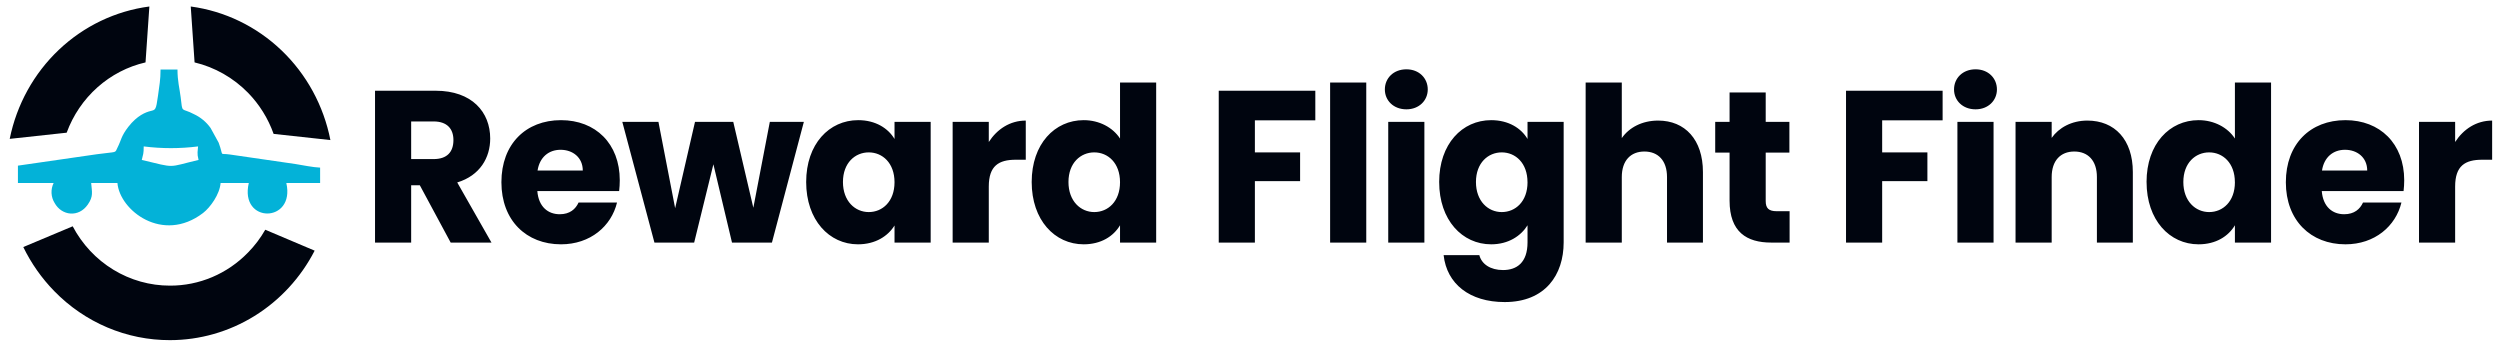 <svg width="194" height="27" viewBox="0 0 194 27" fill="none" xmlns="http://www.w3.org/2000/svg">
<g clip-path="url(#clip0_8616_1925)">
<path fill-rule="evenodd" clip-rule="evenodd" d="M35.186 10.868C35.186 11.791 34.694 12.345 33.645 12.345H31.906V9.424H33.645C34.694 9.424 35.186 9.995 35.186 10.868ZM29.102 7.041V18.824H31.906V14.376H32.578L34.973 18.824H38.139L35.481 14.158C37.253 13.621 38.04 12.227 38.04 10.75C38.04 8.702 36.63 7.041 33.809 7.041H29.102ZM43.502 11.623C44.436 11.623 45.224 12.211 45.224 13.235H41.714C41.878 12.194 42.583 11.623 43.502 11.623ZM47.881 15.719H44.896C44.666 16.223 44.223 16.625 43.436 16.625C42.534 16.625 41.796 16.055 41.697 14.829H48.045C48.077 14.551 48.093 14.271 48.094 13.99C48.094 11.136 46.208 9.324 43.534 9.324C40.812 9.324 38.909 11.17 38.909 14.141C38.909 17.112 40.845 18.959 43.534 18.959C45.814 18.959 47.438 17.549 47.881 15.719ZM50.784 18.824H53.867L55.359 12.748L56.803 18.824H59.902L62.379 9.458H59.738L58.459 16.122L56.901 9.458H53.932L52.391 16.155L51.095 9.458H48.291L50.784 18.824ZM62.559 14.124C62.559 17.079 64.347 18.959 66.578 18.959C67.939 18.959 68.907 18.321 69.415 17.498V18.824H72.22V9.458H69.415V10.784C68.923 9.961 67.955 9.324 66.594 9.324C64.347 9.324 62.559 11.17 62.559 14.124ZM69.415 14.141C69.415 15.635 68.48 16.457 67.414 16.457C66.364 16.457 65.413 15.618 65.413 14.124C65.413 12.63 66.364 11.825 67.414 11.825C68.48 11.825 69.415 12.647 69.415 14.141ZM76.73 14.477C76.73 12.865 77.501 12.395 78.829 12.395H79.6V9.357C78.37 9.357 77.37 10.029 76.73 11.019V9.458H73.925V18.824H76.73V14.477ZM80.059 14.124C80.059 17.079 81.847 18.959 84.094 18.959C85.439 18.959 86.407 18.337 86.914 17.481V18.824H89.719V6.403H86.914V10.75C86.357 9.894 85.308 9.324 84.094 9.324C81.846 9.324 80.059 11.17 80.059 14.124ZM86.914 14.141C86.914 15.635 85.98 16.457 84.914 16.457C83.864 16.457 82.913 15.618 82.913 14.124C82.913 12.63 83.864 11.825 84.914 11.825C85.979 11.825 86.914 12.647 86.914 14.141ZM94.574 18.824H97.379V14.057H100.888V11.825H97.379V9.34H102.069V7.041H94.574V18.824ZM103.217 18.824H106.022V6.403H103.217V18.824ZM107.727 18.824H110.532V9.458H107.727V18.824ZM109.138 8.484C110.122 8.484 110.794 7.796 110.794 6.94C110.794 6.067 110.122 5.379 109.138 5.379C108.138 5.379 107.465 6.067 107.465 6.94C107.463 7.796 108.136 8.484 109.137 8.484H109.138ZM111.68 14.124C111.68 17.079 113.468 18.959 115.715 18.959C117.059 18.959 118.027 18.304 118.536 17.481V18.808C118.536 20.385 117.699 20.956 116.633 20.956C115.665 20.956 114.977 20.503 114.796 19.798H112.025C112.27 22.03 114.042 23.44 116.764 23.44C119.929 23.44 121.34 21.309 121.34 18.808V9.458H118.536V10.784C118.043 9.945 117.059 9.324 115.715 9.324C113.466 9.324 111.679 11.17 111.679 14.124H111.68ZM118.536 14.141C118.536 15.635 117.601 16.457 116.535 16.457C115.485 16.457 114.534 15.618 114.534 14.124C114.534 12.63 115.485 11.825 116.535 11.825C117.6 11.825 118.534 12.647 118.534 14.141H118.536ZM123.046 18.824H125.851V13.738C125.851 12.463 126.539 11.758 127.605 11.758C128.671 11.758 129.36 12.463 129.36 13.738V18.824H132.148V13.352C132.148 10.834 130.754 9.357 128.672 9.357C127.409 9.357 126.408 9.911 125.851 10.717V6.403H123.046V18.824ZM134.215 15.568C134.215 18.002 135.543 18.824 137.446 18.824H138.873V16.39H137.872C137.249 16.39 137.019 16.155 137.019 15.601V11.841H138.857V9.458H137.019V7.175H134.215V9.458H133.1V11.841H134.215V15.568ZM143.251 18.824H146.056V14.057H149.566V11.825H146.056V9.34H150.747V7.041H143.251V18.824ZM151.895 18.824H154.7V9.458H151.895V18.824ZM153.305 8.484C154.29 8.484 154.962 7.796 154.962 6.94C154.962 6.067 154.29 5.379 153.305 5.379C152.305 5.379 151.633 6.067 151.633 6.94C151.631 7.796 152.303 8.484 153.303 8.484H153.305ZM162.72 18.824H165.508V13.352C165.508 10.834 164.097 9.357 161.981 9.357C160.751 9.357 159.767 9.911 159.21 10.7V9.458H156.406V18.824H159.21V13.738C159.21 12.463 159.899 11.758 160.965 11.758C162.031 11.758 162.72 12.463 162.72 13.738V18.824ZM166.574 14.124C166.574 17.079 168.362 18.959 170.609 18.959C171.953 18.959 172.921 18.337 173.429 17.481V18.824H176.234V6.403H173.429V10.75C172.871 9.894 171.822 9.324 170.609 9.324C168.359 9.324 166.572 11.17 166.572 14.124H166.574ZM173.429 14.141C173.429 15.635 172.495 16.457 171.429 16.457C170.379 16.457 169.427 15.618 169.427 14.124C169.427 12.63 170.379 11.825 171.429 11.825C172.492 11.825 173.427 12.647 173.427 14.141H173.429ZM181.974 11.623C182.909 11.623 183.696 12.211 183.696 13.235H180.186C180.348 12.194 181.053 11.623 181.972 11.623H181.974ZM186.353 15.719H183.368C183.139 16.223 182.696 16.625 181.908 16.625C181.007 16.625 180.268 16.055 180.17 14.829H186.517C186.55 14.551 186.566 14.271 186.567 13.99C186.567 11.136 184.68 9.324 182.007 9.324C179.285 9.324 177.382 11.17 177.382 14.141C177.382 17.112 179.317 18.959 182.007 18.959C184.284 18.959 185.908 17.549 186.351 15.719H186.353ZM190.519 14.477C190.519 12.865 191.29 12.395 192.618 12.395H193.39V9.357C192.159 9.357 191.159 10.029 190.519 11.019V9.458H187.715V18.824H190.519V14.477Z" fill="#00050F"/>
<path fill-rule="evenodd" clip-rule="evenodd" d="M14.802 0.504C17.439 0.859 19.901 2.049 21.845 3.908C23.788 5.766 25.115 8.2 25.639 10.869L21.233 10.39C20.806 9.19 20.127 8.1 19.245 7.197C18.104 6.033 16.668 5.217 15.099 4.842L14.802 0.504ZM11.293 4.842C9.911 5.16 8.628 5.826 7.56 6.778C6.492 7.73 5.671 8.939 5.173 10.297L0.754 10.776C1.291 8.122 2.624 5.706 4.567 3.865C6.509 2.024 8.965 0.849 11.591 0.504L11.293 4.842ZM5.641 17.561C6.375 18.955 7.465 20.119 8.795 20.929C10.124 21.74 11.643 22.167 13.19 22.165C14.316 22.169 15.43 21.944 16.47 21.503C17.509 21.062 18.453 20.414 19.246 19.597C19.766 19.07 20.216 18.475 20.584 17.827L24.417 19.451C23.34 21.544 21.725 23.297 19.747 24.521C17.769 25.745 15.501 26.393 13.19 26.395C11.522 26.399 9.87 26.064 8.329 25.411C6.787 24.758 5.388 23.799 4.21 22.59C3.234 21.591 2.423 20.436 1.807 19.171L5.641 17.561Z" fill="#00050F"/>
<path fill-rule="evenodd" clip-rule="evenodd" d="M11.152 11.362C12.553 11.54 13.97 11.54 15.37 11.362C15.276 12.132 15.37 12.122 15.408 12.411C12.928 12.998 13.717 13.056 11.002 12.411C11.105 11.968 11.152 11.949 11.152 11.362ZM1.391 12.854V14.201H4.162C4.042 14.444 3.986 14.714 3.999 14.986C4.012 15.258 4.095 15.521 4.237 15.75C4.792 16.751 6.107 16.896 6.812 15.875C7.263 15.231 7.132 14.903 7.075 14.201H9.113C9.282 16.318 12.617 18.926 15.755 16.53C16.319 16.097 17.052 15.077 17.118 14.201H19.307C18.564 17.377 22.933 17.338 22.219 14.201H24.841V13.007C24.296 12.988 23.422 12.806 22.924 12.728L17.823 11.987C16.968 11.862 17.39 12.218 16.968 11.073L16.338 9.928C16.006 9.464 15.563 9.096 15.051 8.859C14.036 8.32 14.177 8.859 14.018 7.531C13.933 6.848 13.773 6.3 13.773 5.395H12.458C12.458 6.222 12.364 6.637 12.261 7.426C12.101 8.571 12.073 8.513 11.669 8.619C11.322 8.706 10.655 8.946 9.959 9.841C9.386 10.582 9.405 10.89 9.142 11.401C8.879 11.93 9.179 11.738 7.517 11.969L1.391 12.854Z" fill="#03B2D8"/>
</g>
<defs>
<clipPath id="clip0_8616_1925">
<rect width="192.652" height="26.186" fill="white" transform="translate(0.758 0.504)"/>
</clipPath>
</defs>
</svg>
